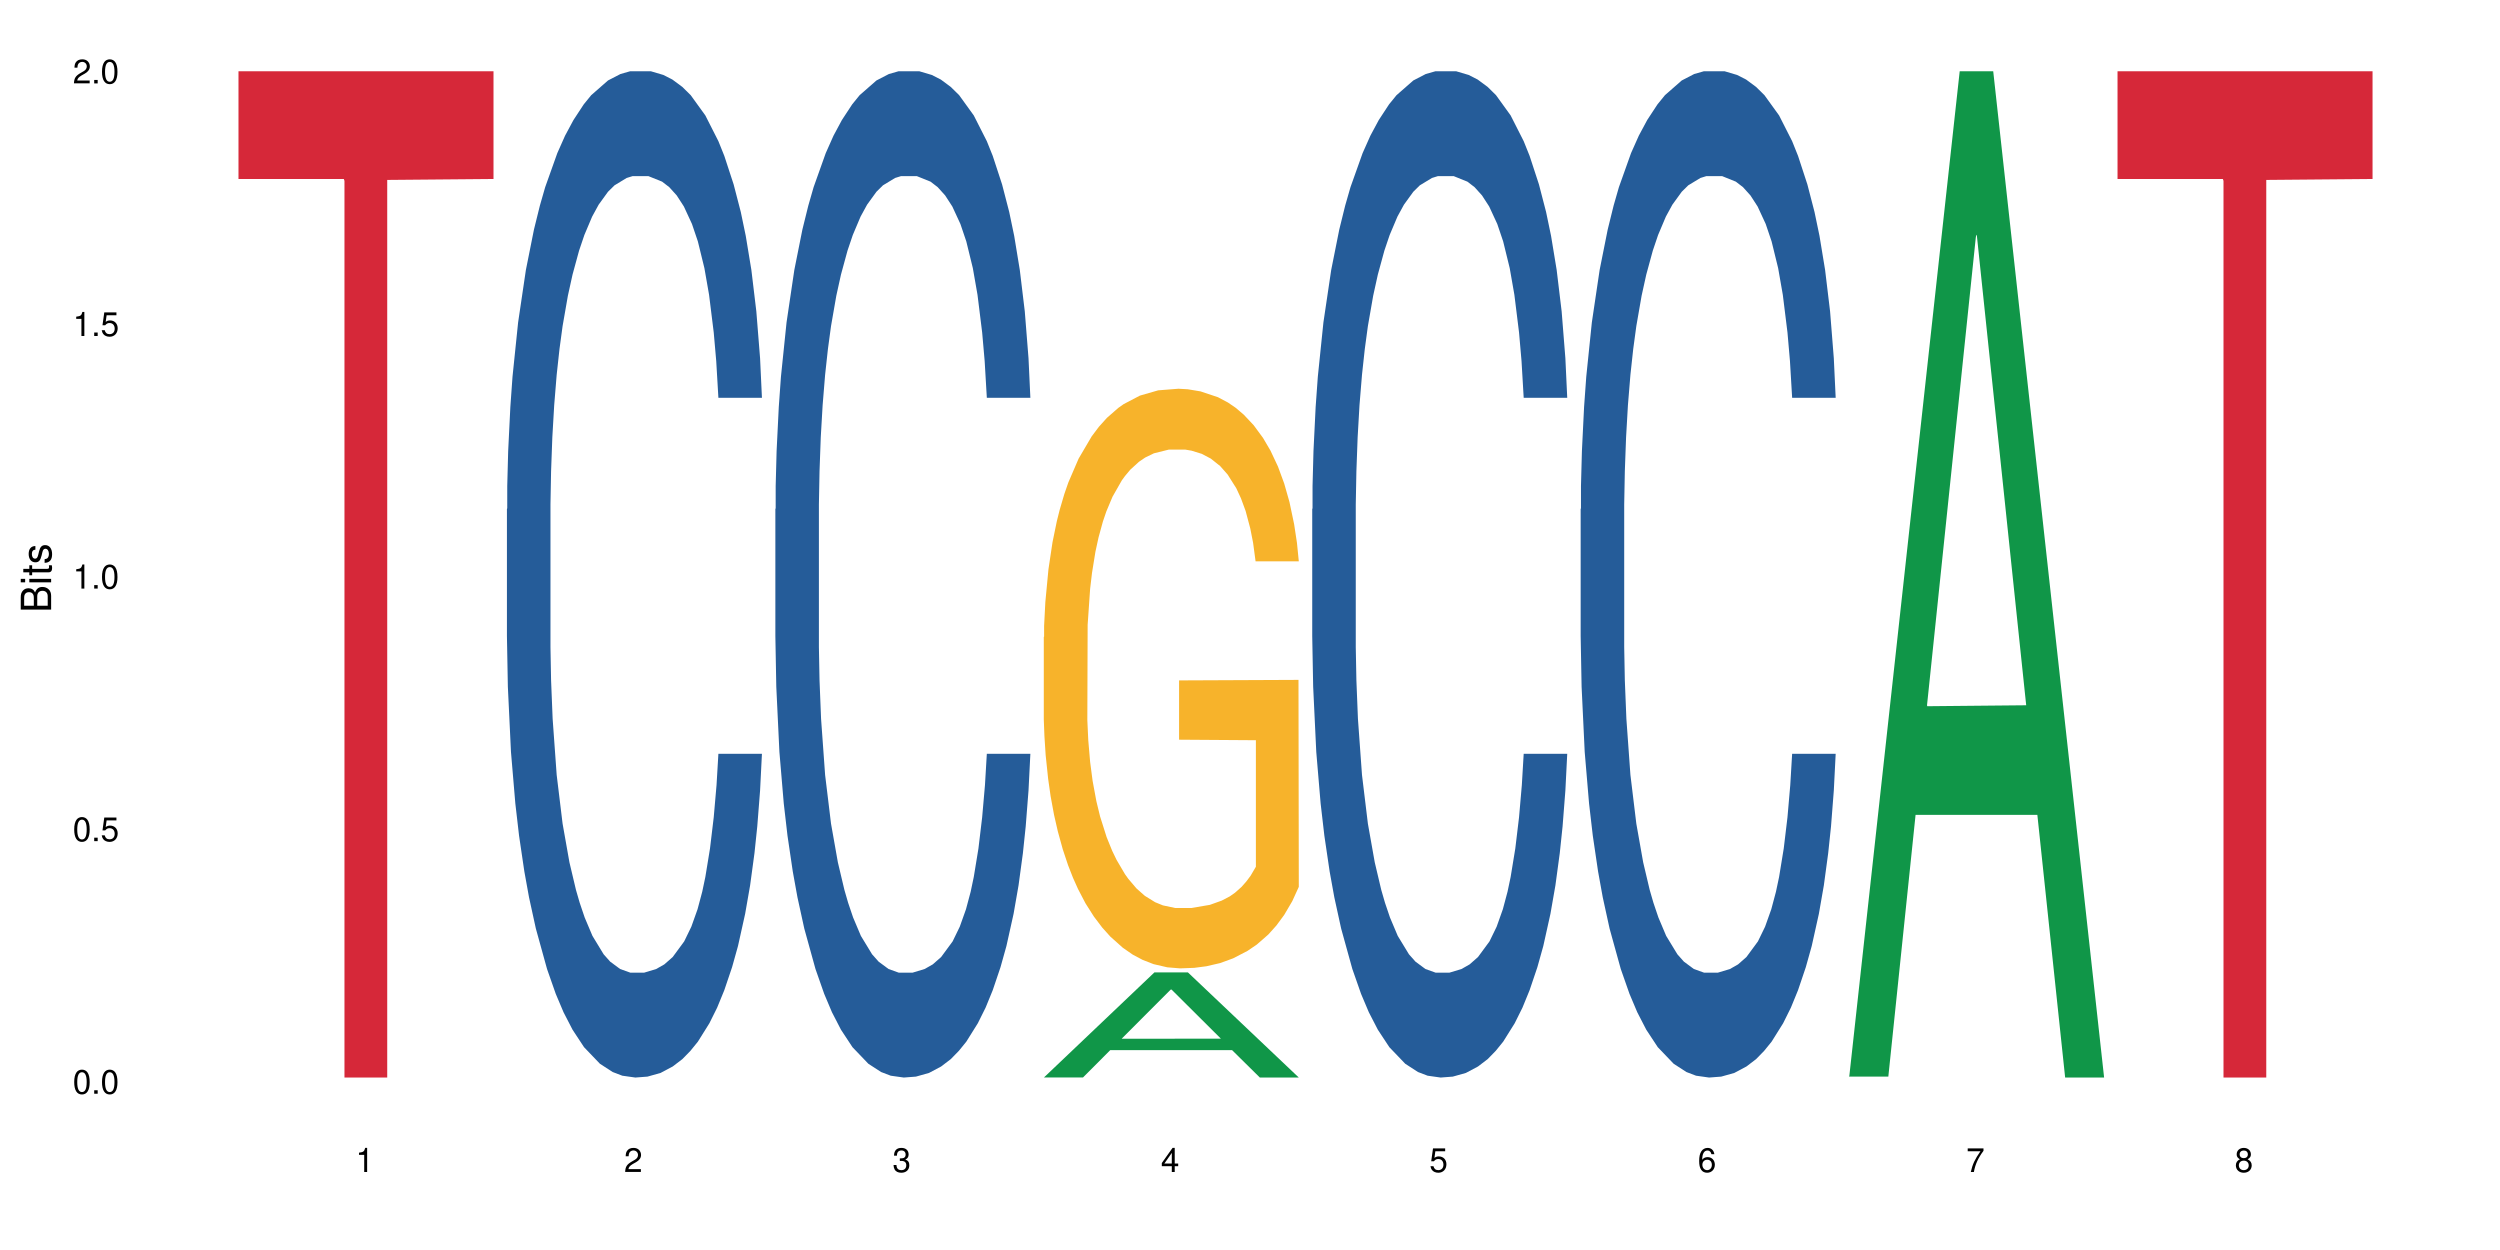 <?xml version="1.0" encoding="UTF-8"?>
<svg xmlns="http://www.w3.org/2000/svg" xmlns:xlink="http://www.w3.org/1999/xlink" width="720pt" height="360pt" viewBox="0 0 720 360" version="1.1">
<defs>
<g>
<symbol overflow="visible" id="glyph0-0">
<path style="stroke:none;" d=""/>
</symbol>
<symbol overflow="visible" id="glyph0-1">
<path style="stroke:none;" d="M 2.641 -6.938 C 2 -6.938 1.422 -6.656 1.078 -6.172 C 0.641 -5.562 0.406 -4.641 0.406 -3.359 C 0.406 -1.016 1.188 0.219 2.641 0.219 C 4.078 0.219 4.859 -1.016 4.859 -3.297 C 4.859 -4.641 4.656 -5.547 4.203 -6.172 C 3.844 -6.656 3.281 -6.938 2.641 -6.938 Z M 2.641 -6.188 C 3.547 -6.188 4 -5.25 4 -3.375 C 4 -1.406 3.562 -0.484 2.625 -0.484 C 1.734 -0.484 1.281 -1.438 1.281 -3.344 C 1.281 -5.25 1.734 -6.188 2.641 -6.188 Z M 2.641 -6.188 "/>
</symbol>
<symbol overflow="visible" id="glyph0-2">
<path style="stroke:none;" d="M 1.828 -1 L 0.828 -1 L 0.828 0 L 1.828 0 Z M 1.828 -1 "/>
</symbol>
<symbol overflow="visible" id="glyph0-3">
<path style="stroke:none;" d="M 4.562 -6.797 L 1.062 -6.797 L 0.547 -3.094 L 1.328 -3.094 C 1.719 -3.562 2.047 -3.734 2.578 -3.734 C 3.484 -3.734 4.062 -3.109 4.062 -2.094 C 4.062 -1.125 3.484 -0.531 2.578 -0.531 C 1.828 -0.531 1.375 -0.906 1.188 -1.672 L 0.328 -1.672 C 0.453 -1.109 0.547 -0.844 0.75 -0.594 C 1.125 -0.078 1.828 0.219 2.594 0.219 C 3.969 0.219 4.922 -0.781 4.922 -2.219 C 4.922 -3.562 4.031 -4.484 2.719 -4.484 C 2.25 -4.484 1.859 -4.359 1.469 -4.062 L 1.734 -5.969 L 4.562 -5.969 Z M 4.562 -6.797 "/>
</symbol>
<symbol overflow="visible" id="glyph0-4">
<path style="stroke:none;" d="M 2.484 -4.938 L 2.484 0 L 3.328 0 L 3.328 -6.938 L 2.766 -6.938 C 2.469 -5.875 2.281 -5.734 0.984 -5.562 L 0.984 -4.938 Z M 2.484 -4.938 "/>
</symbol>
<symbol overflow="visible" id="glyph0-5">
<path style="stroke:none;" d="M 4.859 -0.828 L 1.281 -0.828 C 1.359 -1.406 1.672 -1.781 2.5 -2.281 L 3.469 -2.828 C 4.406 -3.344 4.906 -4.062 4.906 -4.906 C 4.906 -5.484 4.672 -6.031 4.266 -6.406 C 3.859 -6.766 3.375 -6.938 2.719 -6.938 C 1.859 -6.938 1.219 -6.625 0.844 -6.031 C 0.609 -5.672 0.5 -5.234 0.484 -4.531 L 1.328 -4.531 C 1.359 -5.016 1.406 -5.281 1.531 -5.516 C 1.75 -5.938 2.188 -6.203 2.703 -6.203 C 3.469 -6.203 4.031 -5.641 4.031 -4.891 C 4.031 -4.344 3.719 -3.859 3.125 -3.516 L 2.234 -3 C 0.812 -2.172 0.406 -1.531 0.328 -0.016 L 4.859 -0.016 Z M 4.859 -0.828 "/>
</symbol>
<symbol overflow="visible" id="glyph0-6">
<path style="stroke:none;" d="M 2.125 -3.188 L 2.578 -3.188 C 3.5 -3.188 3.984 -2.766 3.984 -1.922 C 3.984 -1.062 3.469 -0.531 2.594 -0.531 C 1.656 -0.531 1.203 -1 1.156 -2.016 L 0.312 -2.016 C 0.344 -1.453 0.438 -1.094 0.609 -0.781 C 0.953 -0.109 1.625 0.219 2.547 0.219 C 3.953 0.219 4.859 -0.625 4.859 -1.938 C 4.859 -2.828 4.516 -3.297 3.703 -3.594 C 4.344 -3.844 4.656 -4.328 4.656 -5.031 C 4.656 -6.219 3.875 -6.938 2.578 -6.938 C 1.203 -6.938 0.484 -6.172 0.453 -4.703 L 1.297 -4.703 C 1.312 -5.125 1.344 -5.359 1.453 -5.578 C 1.641 -5.969 2.062 -6.203 2.594 -6.203 C 3.344 -6.203 3.797 -5.75 3.797 -5 C 3.797 -4.516 3.609 -4.219 3.25 -4.047 C 3.016 -3.953 2.703 -3.922 2.125 -3.906 Z M 2.125 -3.188 "/>
</symbol>
<symbol overflow="visible" id="glyph0-7">
<path style="stroke:none;" d="M 3.141 -1.672 L 3.141 0 L 3.984 0 L 3.984 -1.672 L 4.984 -1.672 L 4.984 -2.438 L 3.984 -2.438 L 3.984 -6.938 L 3.359 -6.938 L 0.266 -2.578 L 0.266 -1.672 Z M 3.141 -2.438 L 1 -2.438 L 3.141 -5.5 Z M 3.141 -2.438 "/>
</symbol>
<symbol overflow="visible" id="glyph0-8">
<path style="stroke:none;" d="M 4.781 -5.125 C 4.609 -6.266 3.891 -6.938 2.844 -6.938 C 2.094 -6.938 1.422 -6.578 1.031 -5.953 C 0.594 -5.266 0.406 -4.422 0.406 -3.172 C 0.406 -2 0.578 -1.25 0.984 -0.641 C 1.359 -0.078 1.953 0.219 2.703 0.219 C 3.984 0.219 4.922 -0.75 4.922 -2.094 C 4.922 -3.375 4.062 -4.281 2.844 -4.281 C 2.172 -4.281 1.641 -4.031 1.281 -3.516 C 1.281 -5.234 1.828 -6.188 2.797 -6.188 C 3.391 -6.188 3.797 -5.797 3.938 -5.125 Z M 2.734 -3.531 C 3.547 -3.531 4.062 -2.953 4.062 -2.031 C 4.062 -1.156 3.484 -0.531 2.703 -0.531 C 1.922 -0.531 1.328 -1.188 1.328 -2.078 C 1.328 -2.938 1.906 -3.531 2.734 -3.531 Z M 2.734 -3.531 "/>
</symbol>
<symbol overflow="visible" id="glyph0-9">
<path style="stroke:none;" d="M 4.984 -6.797 L 0.438 -6.797 L 0.438 -5.969 L 4.109 -5.969 C 2.5 -3.656 1.828 -2.234 1.328 0 L 2.219 0 C 2.594 -2.172 3.453 -4.047 4.984 -6.094 Z M 4.984 -6.797 "/>
</symbol>
<symbol overflow="visible" id="glyph0-10">
<path style="stroke:none;" d="M 3.75 -3.656 C 4.469 -4.094 4.688 -4.438 4.688 -5.078 C 4.688 -6.172 3.844 -6.938 2.641 -6.938 C 1.438 -6.938 0.594 -6.172 0.594 -5.094 C 0.594 -4.438 0.812 -4.094 1.516 -3.656 C 0.734 -3.266 0.359 -2.703 0.359 -1.922 C 0.359 -0.656 1.281 0.219 2.641 0.219 C 3.984 0.219 4.922 -0.656 4.922 -1.922 C 4.922 -2.703 4.531 -3.266 3.75 -3.656 Z M 2.641 -6.188 C 3.359 -6.188 3.812 -5.75 3.812 -5.062 C 3.812 -4.406 3.344 -3.984 2.641 -3.984 C 1.922 -3.984 1.453 -4.406 1.453 -5.078 C 1.453 -5.75 1.922 -6.188 2.641 -6.188 Z M 2.641 -3.266 C 3.484 -3.266 4.062 -2.719 4.062 -1.906 C 4.062 -1.078 3.484 -0.531 2.625 -0.531 C 1.797 -0.531 1.219 -1.094 1.219 -1.906 C 1.219 -2.719 1.781 -3.266 2.641 -3.266 Z M 2.641 -3.266 "/>
</symbol>
<symbol overflow="visible" id="glyph1-0">
<path style="stroke:none;" d=""/>
</symbol>
<symbol overflow="visible" id="glyph1-1">
<path style="stroke:none;" d="M 0 -0.953 L 0 -4.891 C 0 -5.719 -0.234 -6.344 -0.734 -6.797 C -1.188 -7.234 -1.812 -7.469 -2.5 -7.469 C -3.547 -7.469 -4.188 -7 -4.625 -5.875 C -4.984 -6.688 -5.625 -7.094 -6.531 -7.094 C -7.172 -7.094 -7.734 -6.859 -8.141 -6.391 C -8.562 -5.922 -8.75 -5.344 -8.75 -4.5 L -8.75 -0.953 Z M -4.984 -2.062 L -7.766 -2.062 L -7.766 -4.219 C -7.766 -4.844 -7.688 -5.203 -7.453 -5.5 C -7.219 -5.812 -6.859 -5.969 -6.375 -5.969 C -5.891 -5.969 -5.531 -5.812 -5.297 -5.5 C -5.062 -5.203 -4.984 -4.844 -4.984 -4.219 Z M -0.984 -2.062 L -4 -2.062 L -4 -4.781 C -4 -5.766 -3.438 -6.359 -2.484 -6.359 C -1.547 -6.359 -0.984 -5.766 -0.984 -4.781 Z M -0.984 -2.062 "/>
</symbol>
<symbol overflow="visible" id="glyph1-2">
<path style="stroke:none;" d="M -6.281 -1.797 L -6.281 -0.797 L 0 -0.797 L 0 -1.797 Z M -8.75 -1.797 L -8.75 -0.797 L -7.484 -0.797 L -7.484 -1.797 Z M -8.75 -1.797 "/>
</symbol>
<symbol overflow="visible" id="glyph1-3">
<path style="stroke:none;" d="M -6.281 -3.047 L -6.281 -2.016 L -8.016 -2.016 L -8.016 -1.016 L -6.281 -1.016 L -6.281 -0.172 L -5.469 -0.172 L -5.469 -1.016 L -0.719 -1.016 C -0.078 -1.016 0.281 -1.453 0.281 -2.234 C 0.281 -2.5 0.25 -2.719 0.188 -3.047 L -0.641 -3.047 C -0.609 -2.906 -0.594 -2.766 -0.594 -2.562 C -0.594 -2.141 -0.719 -2.016 -1.156 -2.016 L -5.469 -2.016 L -5.469 -3.047 Z M -6.281 -3.047 "/>
</symbol>
<symbol overflow="visible" id="glyph1-4">
<path style="stroke:none;" d="M -4.531 -5.25 C -5.766 -5.25 -6.469 -4.422 -6.469 -2.969 C -6.469 -1.516 -5.719 -0.562 -4.547 -0.562 C -3.562 -0.562 -3.094 -1.062 -2.734 -2.562 L -2.516 -3.484 C -2.344 -4.188 -2.094 -4.469 -1.641 -4.469 C -1.047 -4.469 -0.641 -3.875 -0.641 -3 C -0.641 -2.453 -0.797 -2 -1.062 -1.75 C -1.25 -1.594 -1.422 -1.531 -1.875 -1.469 L -1.875 -0.406 C -0.422 -0.453 0.281 -1.266 0.281 -2.922 C 0.281 -4.5 -0.5 -5.516 -1.719 -5.516 C -2.656 -5.516 -3.172 -4.984 -3.469 -3.734 L -3.703 -2.766 C -3.891 -1.953 -4.156 -1.609 -4.594 -1.609 C -5.188 -1.609 -5.547 -2.125 -5.547 -2.938 C -5.547 -3.75 -5.203 -4.172 -4.531 -4.203 Z M -4.531 -5.25 "/>
</symbol>
</g>
</defs>
<g id="surface6">
<rect x="0" y="0" width="720" height="360" style="fill:rgb(100%,100%,100%);fill-opacity:1;stroke:none;"/>
<path style=" stroke:none;fill-rule:nonzero;fill:rgb(83.922%,15.686%,22.353%);fill-opacity:1;" d="M 68.684 20.527 L 142.129 20.527 L 142.129 51.547 L 111.52 51.82 L 111.52 310.332 L 99.207 310.332 L 99.207 52.094 L 99.027 51.547 L 68.684 51.547 Z M 68.684 20.527 "/>
<path style=" stroke:none;fill-rule:nonzero;fill:rgb(14.51%,36.078%,60%);fill-opacity:1;" d="M 145.996 146.621 L 146.086 146.355 L 146.086 140 L 146.352 129.934 L 146.98 117.215 L 147.605 108.477 L 149.219 92.844 L 151.457 77.746 L 153.785 66.09 L 155.488 59.203 L 157.012 53.902 L 160.504 44.102 L 162.742 39.07 L 165.16 34.566 L 168.117 30.062 L 170.266 27.414 L 175.102 23.176 L 178.688 21.32 L 181.461 20.527 L 187.465 20.527 L 191.047 21.586 L 193.645 22.91 L 196.508 25.031 L 198.926 27.414 L 203.137 33.242 L 206.898 40.66 L 208.602 44.898 L 211.289 53.109 L 213.348 61.055 L 214.781 67.945 L 216.395 77.746 L 217.824 89.668 L 218.902 103.176 L 219.438 114.566 L 206.898 114.566 L 206.273 103.973 L 205.555 95.758 L 204.211 84.898 L 202.867 77.215 L 200.988 69.535 L 199.285 64.5 L 196.957 59.469 L 194.898 56.289 L 192.746 53.902 L 190.688 52.316 L 186.746 50.727 L 182.18 50.727 L 180.477 51.254 L 176.984 53.375 L 175.102 55.23 L 172.418 58.938 L 170.535 62.383 L 168.297 67.68 L 166.773 72.184 L 164.895 79.07 L 163.551 85.164 L 162.027 93.906 L 161.133 100.527 L 160.324 107.945 L 159.609 116.688 L 159.07 125.957 L 158.711 135.762 L 158.535 145.297 L 158.535 186.355 L 158.711 195.895 L 159.16 207.02 L 160.324 223.18 L 162.027 237.219 L 163.996 248.344 L 165.879 256.293 L 166.953 260 L 168.387 264.238 L 170.625 269.535 L 173.848 274.836 L 175.73 276.953 L 178.598 279.074 L 181.551 280.133 L 185.492 280.133 L 188.984 279.074 L 191.316 277.75 L 193.734 275.629 L 197.047 271.125 L 199.105 266.887 L 200.898 261.855 L 202.242 256.82 L 203.137 252.582 L 204.48 244.371 L 205.555 235.363 L 206.363 226.094 L 206.898 217.086 L 219.438 217.086 L 218.902 227.684 L 218.094 238.012 L 217.289 245.695 L 216.035 254.969 L 214.602 263.18 L 212.543 272.449 L 210.84 278.543 L 208.602 285.168 L 206.539 290.199 L 204.301 294.703 L 200.988 300 L 198.84 302.648 L 196.508 305.035 L 193.734 307.152 L 190.238 309.008 L 186.477 310.066 L 182.984 310.332 L 179.223 309.801 L 176.445 308.742 L 172.773 306.359 L 168.207 301.59 L 164.895 296.559 L 162.297 291.523 L 160.055 286.227 L 157.547 279.074 L 154.324 267.418 L 152.355 258.41 L 151.012 250.992 L 149.488 240.664 L 148.414 231.391 L 147.16 216.555 L 146.262 197.746 L 145.996 183.18 Z M 145.996 146.621 "/>
<path style=" stroke:none;fill-rule:nonzero;fill:rgb(14.51%,36.078%,60%);fill-opacity:1;" d="M 223.305 146.621 L 223.395 146.355 L 223.395 140 L 223.66 129.934 L 224.289 117.215 L 224.914 108.477 L 226.527 92.844 L 228.766 77.746 L 231.094 66.09 L 232.797 59.203 L 234.32 53.902 L 237.812 44.102 L 240.051 39.07 L 242.469 34.566 L 245.426 30.062 L 247.574 27.414 L 252.414 23.176 L 255.996 21.32 L 258.77 20.527 L 264.773 20.527 L 268.355 21.586 L 270.953 22.91 L 273.816 25.031 L 276.238 27.414 L 280.445 33.242 L 284.207 40.66 L 285.91 44.898 L 288.598 53.109 L 290.656 61.055 L 292.09 67.945 L 293.703 77.746 L 295.137 89.668 L 296.211 103.176 L 296.746 114.566 L 284.207 114.566 L 283.582 103.973 L 282.863 95.758 L 281.52 84.898 L 280.176 77.215 L 278.297 69.535 L 276.594 64.5 L 274.266 59.469 L 272.207 56.289 L 270.055 53.902 L 267.996 52.316 L 264.055 50.727 L 259.488 50.727 L 257.785 51.254 L 254.293 53.375 L 252.414 55.23 L 249.727 58.938 L 247.844 62.383 L 245.605 67.68 L 244.082 72.184 L 242.203 79.07 L 240.859 85.164 L 239.336 93.906 L 238.441 100.527 L 237.633 107.945 L 236.918 116.688 L 236.379 125.957 L 236.023 135.762 L 235.844 145.297 L 235.844 186.355 L 236.023 195.895 L 236.469 207.02 L 237.633 223.18 L 239.336 237.219 L 241.305 248.344 L 243.188 256.293 L 244.262 260 L 245.695 264.238 L 247.934 269.535 L 251.16 274.836 L 253.039 276.953 L 255.906 279.074 L 258.859 280.133 L 262.801 280.133 L 266.293 279.074 L 268.625 277.75 L 271.043 275.629 L 274.355 271.125 L 276.414 266.887 L 278.207 261.855 L 279.551 256.82 L 280.445 252.582 L 281.789 244.371 L 282.863 235.363 L 283.672 226.094 L 284.207 217.086 L 296.746 217.086 L 296.211 227.684 L 295.402 238.012 L 294.598 245.695 L 293.344 254.969 L 291.91 263.18 L 289.852 272.449 L 288.148 278.543 L 285.91 285.168 L 283.852 290.199 L 281.609 294.703 L 278.297 300 L 276.148 302.648 L 273.816 305.035 L 271.043 307.152 L 267.547 309.008 L 263.785 310.066 L 260.293 310.332 L 256.531 309.801 L 253.754 308.742 L 250.082 306.359 L 245.516 301.59 L 242.203 296.559 L 239.605 291.523 L 237.367 286.227 L 234.859 279.074 L 231.633 267.418 L 229.664 258.41 L 228.32 250.992 L 226.797 240.664 L 225.723 231.391 L 224.469 216.555 L 223.57 197.746 L 223.305 183.18 Z M 223.305 146.621 "/>
<path style=" stroke:none;fill-rule:nonzero;fill:rgb(6.275%,58.824%,28.235%);fill-opacity:1;" d="M 300.613 310.305 L 300.691 310.277 L 332.469 280.055 L 342.121 280.055 L 374.055 310.332 L 362.836 310.332 L 354.832 302.43 L 319.758 302.43 L 311.91 310.305 L 300.613 310.305 L 323.133 299.16 L 351.613 299.133 L 337.414 285.004 L 337.254 284.973 L 337.098 285.059 L 323.055 299.133 L 323.133 299.16 Z M 300.613 310.305 "/>
<path style=" stroke:none;fill-rule:nonzero;fill:rgb(96.863%,70.196%,16.863%);fill-opacity:1;" d="M 300.613 183.457 L 300.703 183.305 L 300.703 180.254 L 301.059 173.395 L 301.957 163.941 L 303.121 156.168 L 304.375 150.07 L 305.18 146.867 L 306.523 142.293 L 307.688 138.941 L 310.645 132.078 L 314.406 125.676 L 316.465 122.934 L 318.793 120.34 L 322.109 117.445 L 323.629 116.379 L 328.289 113.938 L 333.574 112.414 L 339.395 111.957 L 342.082 112.109 L 345.754 112.719 L 350.77 114.395 L 353.637 115.918 L 355.875 117.445 L 358.203 119.426 L 361.07 122.477 L 363.758 126.133 L 365.906 129.793 L 368.055 134.367 L 369.848 139.246 L 371.367 144.582 L 372.711 150.984 L 373.52 156.32 L 374.055 161.656 L 361.605 161.656 L 360.891 156.32 L 360.082 152.203 L 358.742 147.172 L 357.398 143.516 L 356.055 140.617 L 353.547 136.652 L 351.395 134.215 L 348.711 132.078 L 346.113 130.707 L 343.156 129.793 L 341.363 129.488 L 336.617 129.488 L 332.32 130.555 L 329.812 131.773 L 328.02 132.996 L 325.512 135.281 L 323.988 137.109 L 323.094 138.332 L 320.406 143.055 L 318.613 147.324 L 317.629 150.223 L 316.375 154.797 L 315.48 158.91 L 314.496 165.008 L 313.957 169.582 L 313.242 179.949 L 313.152 207.391 L 313.422 213.184 L 313.957 219.434 L 314.676 224.922 L 315.75 230.719 L 316.824 235.137 L 318.703 241.082 L 320.316 245.047 L 321.57 247.641 L 323.988 251.754 L 324.973 253.129 L 327.305 255.871 L 329.723 258.008 L 332.676 259.836 L 334.918 260.75 L 338.5 261.512 L 343.066 261.512 L 348.441 260.598 L 351.844 259.379 L 354.172 258.16 L 355.695 257.09 L 357.574 255.414 L 358.918 253.891 L 360.172 252.215 L 361.695 249.621 L 361.695 213.184 L 339.574 213.031 L 339.574 195.957 L 373.965 195.805 L 374.055 255.414 L 372.176 259.531 L 369.848 263.496 L 367.605 266.543 L 365.277 269.137 L 361.965 272.031 L 359.277 273.859 L 355.156 275.996 L 351.395 277.367 L 347.457 278.281 L 343.961 278.738 L 339.844 278.891 L 336.172 278.586 L 332.23 277.672 L 329.094 276.453 L 326.227 274.93 L 323.363 272.945 L 319.781 269.746 L 317.449 267.152 L 315.031 263.953 L 312.613 260.141 L 310.465 256.023 L 309.031 252.824 L 307.598 249.164 L 306.074 244.59 L 304.645 239.406 L 303.566 234.68 L 302.582 229.344 L 301.867 224.312 L 301.148 217.453 L 300.793 211.965 L 300.613 207.238 Z M 300.613 183.457 "/>
<path style=" stroke:none;fill-rule:nonzero;fill:rgb(14.51%,36.078%,60%);fill-opacity:1;" d="M 377.922 146.621 L 378.012 146.355 L 378.012 140 L 378.281 129.934 L 378.906 117.215 L 379.535 108.477 L 381.145 92.844 L 383.387 77.746 L 385.715 66.09 L 387.414 59.203 L 388.938 53.902 L 392.43 44.102 L 394.672 39.07 L 397.09 34.566 L 400.043 30.062 L 402.195 27.414 L 407.031 23.176 L 410.613 21.32 L 413.391 20.527 L 419.391 20.527 L 422.973 21.586 L 425.57 22.91 L 428.438 25.031 L 430.855 27.414 L 435.062 33.242 L 438.824 40.66 L 440.527 44.898 L 443.215 53.109 L 445.273 61.055 L 446.707 67.945 L 448.32 77.746 L 449.754 89.668 L 450.828 103.176 L 451.363 114.566 L 438.824 114.566 L 438.199 103.973 L 437.484 95.758 L 436.141 84.898 L 434.797 77.215 L 432.914 69.535 L 431.211 64.5 L 428.883 59.469 L 426.824 56.289 L 424.676 53.902 L 422.613 52.316 L 418.672 50.727 L 414.105 50.727 L 412.402 51.254 L 408.91 53.375 L 407.031 55.23 L 404.344 58.938 L 402.461 62.383 L 400.223 67.68 L 398.699 72.184 L 396.82 79.07 L 395.477 85.164 L 393.953 93.906 L 393.059 100.527 L 392.254 107.945 L 391.535 116.688 L 391 125.957 L 390.641 135.762 L 390.461 145.297 L 390.461 186.355 L 390.641 195.895 L 391.086 207.02 L 392.254 223.18 L 393.953 237.219 L 395.926 248.344 L 397.805 256.293 L 398.879 260 L 400.312 264.238 L 402.551 269.535 L 405.777 274.836 L 407.656 276.953 L 410.523 279.074 L 413.48 280.133 L 417.418 280.133 L 420.914 279.074 L 423.242 277.75 L 425.66 275.629 L 428.973 271.125 L 431.035 266.887 L 432.824 261.855 L 434.168 256.82 L 435.062 252.582 L 436.406 244.371 L 437.484 235.363 L 438.289 226.094 L 438.824 217.086 L 451.363 217.086 L 450.828 227.684 L 450.023 238.012 L 449.215 245.695 L 447.961 254.969 L 446.527 263.18 L 444.469 272.449 L 442.766 278.543 L 440.527 285.168 L 438.469 290.199 L 436.23 294.703 L 432.914 300 L 430.766 302.648 L 428.438 305.035 L 425.66 307.152 L 422.168 309.008 L 418.406 310.066 L 414.91 310.332 L 411.148 309.801 L 408.375 308.742 L 404.703 306.359 L 400.133 301.59 L 396.82 296.559 L 394.223 291.523 L 391.984 286.227 L 389.477 279.074 L 386.25 267.418 L 384.281 258.41 L 382.938 250.992 L 381.414 240.664 L 380.34 231.391 L 379.086 216.555 L 378.191 197.746 L 377.922 183.18 Z M 377.922 146.621 "/>
<path style=" stroke:none;fill-rule:nonzero;fill:rgb(14.51%,36.078%,60%);fill-opacity:1;" d="M 455.23 146.621 L 455.32 146.355 L 455.32 140 L 455.59 129.934 L 456.215 117.215 L 456.844 108.477 L 458.453 92.844 L 460.695 77.746 L 463.023 66.09 L 464.723 59.203 L 466.246 53.902 L 469.738 44.102 L 471.98 39.07 L 474.398 34.566 L 477.352 30.062 L 479.504 27.414 L 484.34 23.176 L 487.922 21.32 L 490.699 20.527 L 496.699 20.527 L 500.281 21.586 L 502.879 22.91 L 505.746 25.031 L 508.164 27.414 L 512.375 33.242 L 516.137 40.66 L 517.836 44.898 L 520.523 53.109 L 522.582 61.055 L 524.016 67.945 L 525.629 77.746 L 527.062 89.668 L 528.137 103.176 L 528.676 114.566 L 516.137 114.566 L 515.508 103.973 L 514.793 95.758 L 513.449 84.898 L 512.105 77.215 L 510.223 69.535 L 508.523 64.5 L 506.191 59.469 L 504.133 56.289 L 501.984 53.902 L 499.922 52.316 L 495.984 50.727 L 491.414 50.727 L 489.715 51.254 L 486.219 53.375 L 484.34 55.23 L 481.652 58.938 L 479.77 62.383 L 477.531 67.68 L 476.008 72.184 L 474.129 79.07 L 472.785 85.164 L 471.262 93.906 L 470.367 100.527 L 469.562 107.945 L 468.844 116.688 L 468.309 125.957 L 467.949 135.762 L 467.77 145.297 L 467.77 186.355 L 467.949 195.895 L 468.398 207.02 L 469.562 223.18 L 471.262 237.219 L 473.234 248.344 L 475.113 256.293 L 476.188 260 L 477.621 264.238 L 479.859 269.535 L 483.086 274.836 L 484.965 276.953 L 487.832 279.074 L 490.789 280.133 L 494.73 280.133 L 498.223 279.074 L 500.551 277.75 L 502.969 275.629 L 506.281 271.125 L 508.344 266.887 L 510.133 261.855 L 511.477 256.82 L 512.375 252.582 L 513.715 244.371 L 514.793 235.363 L 515.598 226.094 L 516.137 217.086 L 528.676 217.086 L 528.137 227.684 L 527.332 238.012 L 526.523 245.695 L 525.27 254.969 L 523.836 263.18 L 521.777 272.449 L 520.074 278.543 L 517.836 285.168 L 515.777 290.199 L 513.539 294.703 L 510.223 300 L 508.074 302.648 L 505.746 305.035 L 502.969 307.152 L 499.477 309.008 L 495.715 310.066 L 492.223 310.332 L 488.461 309.801 L 485.684 308.742 L 482.012 306.359 L 477.441 301.59 L 474.129 296.559 L 471.531 291.523 L 469.293 286.227 L 466.785 279.074 L 463.559 267.418 L 461.59 258.41 L 460.246 250.992 L 458.723 240.664 L 457.648 231.391 L 456.395 216.555 L 455.5 197.746 L 455.23 183.18 Z M 455.23 146.621 "/>
<path style=" stroke:none;fill-rule:nonzero;fill:rgb(6.275%,58.824%,28.235%);fill-opacity:1;" d="M 532.539 310.059 L 532.617 309.789 L 564.395 20.527 L 574.047 20.527 L 605.984 310.332 L 594.762 310.332 L 586.758 234.684 L 551.684 234.684 L 543.84 310.059 L 532.539 310.059 L 555.059 203.391 L 583.543 203.117 L 569.34 67.875 L 569.184 67.602 L 569.027 68.418 L 554.98 203.117 L 555.059 203.391 Z M 532.539 310.059 "/>
<path style=" stroke:none;fill-rule:nonzero;fill:rgb(83.922%,15.686%,22.353%);fill-opacity:1;" d="M 609.848 20.527 L 683.293 20.527 L 683.293 51.547 L 652.684 51.82 L 652.684 310.332 L 640.367 310.332 L 640.367 52.094 L 640.191 51.547 L 609.848 51.547 Z M 609.848 20.527 "/>
<g style="fill:rgb(0%,0%,0%);fill-opacity:1;">
  <use xlink:href="#glyph0-1" x="20.965" y="314.993"/>
  <use xlink:href="#glyph0-2" x="26.302" y="314.993"/>
  <use xlink:href="#glyph0-1" x="28.97" y="314.993"/>
</g>
<g style="fill:rgb(0%,0%,0%);fill-opacity:1;">
  <use xlink:href="#glyph0-1" x="20.965" y="242.251"/>
  <use xlink:href="#glyph0-2" x="26.302" y="242.251"/>
  <use xlink:href="#glyph0-3" x="28.97" y="242.251"/>
</g>
<g style="fill:rgb(0%,0%,0%);fill-opacity:1;">
  <use xlink:href="#glyph0-4" x="20.965" y="169.509"/>
  <use xlink:href="#glyph0-2" x="26.302" y="169.509"/>
  <use xlink:href="#glyph0-1" x="28.97" y="169.509"/>
</g>
<g style="fill:rgb(0%,0%,0%);fill-opacity:1;">
  <use xlink:href="#glyph0-4" x="20.965" y="96.767"/>
  <use xlink:href="#glyph0-2" x="26.302" y="96.767"/>
  <use xlink:href="#glyph0-3" x="28.97" y="96.767"/>
</g>
<g style="fill:rgb(0%,0%,0%);fill-opacity:1;">
  <use xlink:href="#glyph0-5" x="20.965" y="24.024"/>
  <use xlink:href="#glyph0-2" x="26.302" y="24.024"/>
  <use xlink:href="#glyph0-1" x="28.97" y="24.024"/>
</g>
<g style="fill:rgb(0%,0%,0%);fill-opacity:1;">
  <use xlink:href="#glyph0-4" x="102.406" y="337.532"/>
</g>
<g style="fill:rgb(0%,0%,0%);fill-opacity:1;">
  <use xlink:href="#glyph0-5" x="179.715" y="337.532"/>
</g>
<g style="fill:rgb(0%,0%,0%);fill-opacity:1;">
  <use xlink:href="#glyph0-6" x="257.023" y="337.532"/>
</g>
<g style="fill:rgb(0%,0%,0%);fill-opacity:1;">
  <use xlink:href="#glyph0-7" x="334.336" y="337.532"/>
</g>
<g style="fill:rgb(0%,0%,0%);fill-opacity:1;">
  <use xlink:href="#glyph0-3" x="411.645" y="337.532"/>
</g>
<g style="fill:rgb(0%,0%,0%);fill-opacity:1;">
  <use xlink:href="#glyph0-8" x="488.953" y="337.532"/>
</g>
<g style="fill:rgb(0%,0%,0%);fill-opacity:1;">
  <use xlink:href="#glyph0-9" x="566.262" y="337.532"/>
</g>
<g style="fill:rgb(0%,0%,0%);fill-opacity:1;">
  <use xlink:href="#glyph0-10" x="643.57" y="337.532"/>
</g>
<g style="fill:rgb(0%,0%,0%);fill-opacity:1;">
  <use xlink:href="#glyph1-1" x="14.725" y="176.512"/>
  <use xlink:href="#glyph1-2" x="14.725" y="168.508"/>
  <use xlink:href="#glyph1-3" x="14.725" y="165.844"/>
  <use xlink:href="#glyph1-4" x="14.725" y="162.508"/>
</g>
</g>
</svg>
